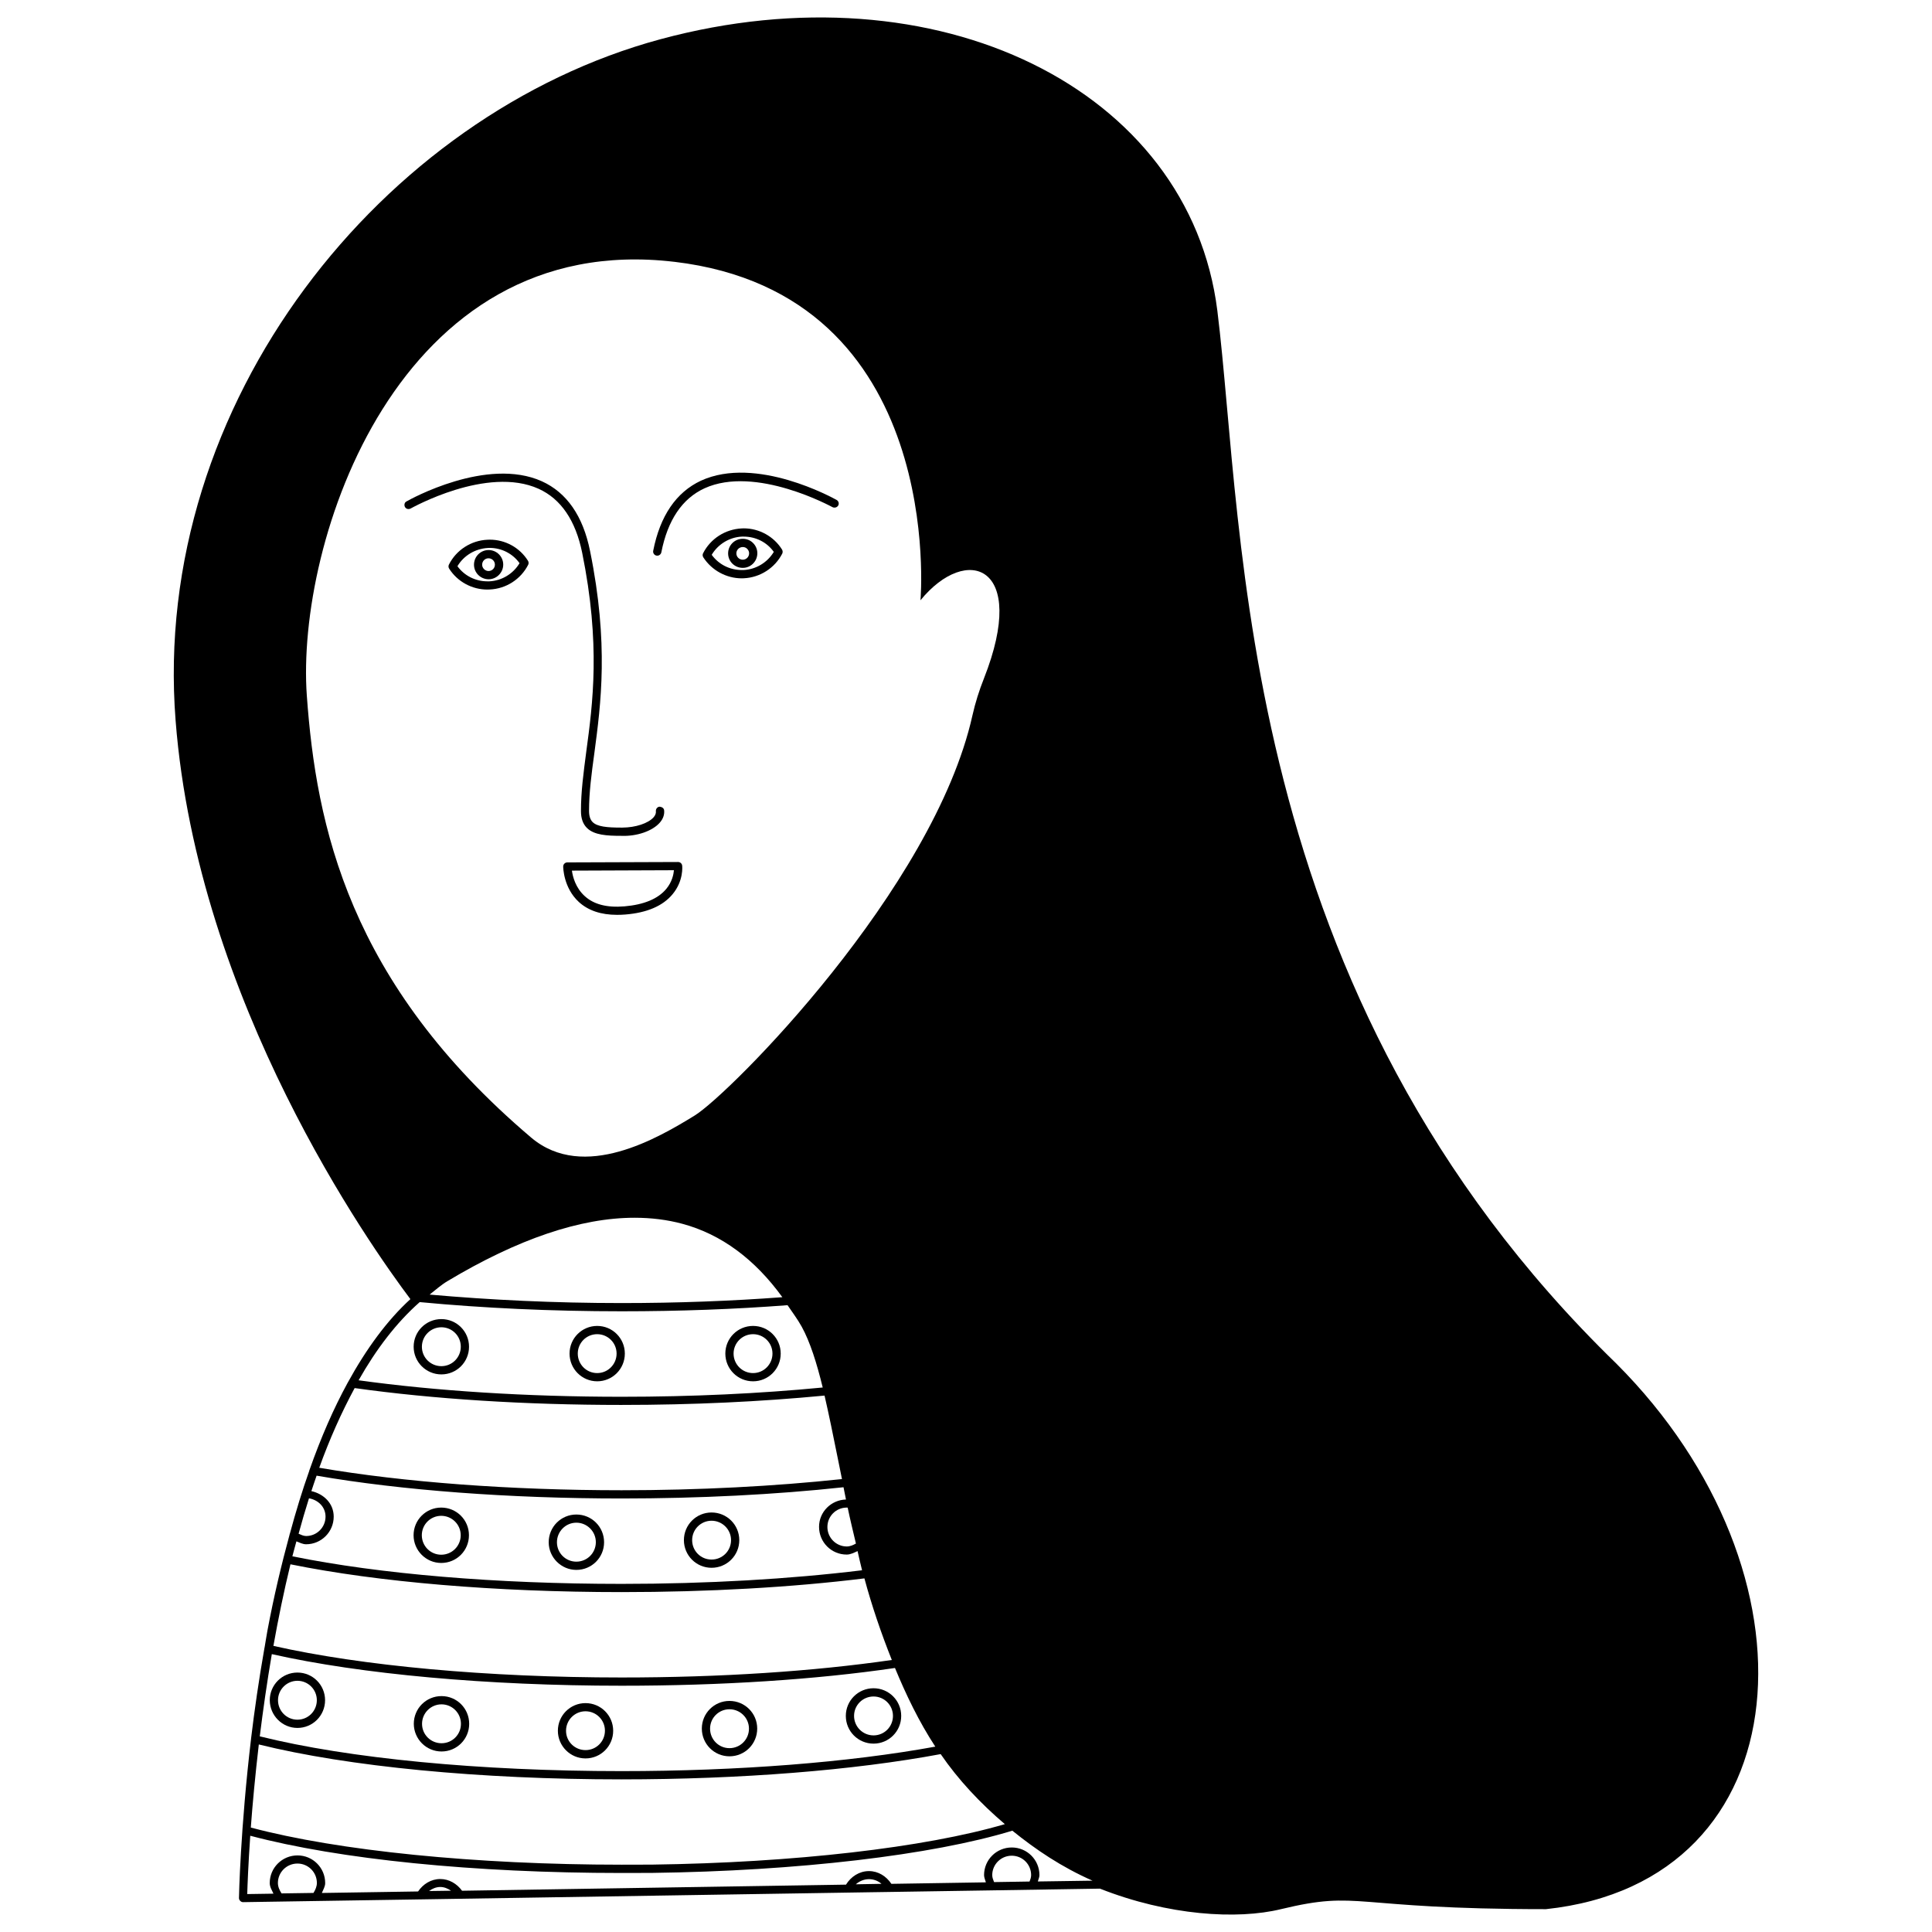 <?xml version="1.0" encoding="UTF-8"?>
<!-- Uploaded to: SVG Repo, www.svgrepo.com, Generator: SVG Repo Mixer Tools -->
<svg width="800px" height="800px" version="1.1" viewBox="144 144 512 512" xmlns="http://www.w3.org/2000/svg">
 <defs>
  <clipPath id="a">
   <path d="m190 148.09h420v503.81h-420z"/>
  </clipPath>
 </defs>
 <g clip-path="url(#a)">
  <path d="m572.32 505.34c-101.31-98.41-98.391-220.27-105.71-279-7.352-58.738-74.168-91.777-147.6-71.941-73.43 19.84-135.09 96.188-128.47 180.59 5.816 74.543 51.555 139.11 62.219 153.29-6.129 5.606-11.652 13.098-16.648 22.211-3.695 6.758-7.055 14.441-10.098 23.09 0 0.043-0.062 0.02-0.062 0.043 0 0.02 0.043 0.02 0.043 0.062-1.867 5.246-3.59 10.875-5.184 16.793-0.02 0.02-0.043 0-0.062 0.02-0.02 0.043 0.043 0.062 0.02 0.105-2.164 7.977-4.176 16.352-5.898 25.547-0.293 1.555-0.504 3.066-0.777 4.598 0 0.02-0.02 0-0.043 0.02 0 0.02 0.02 0.02 0.02 0.043-1.469 8.332-2.625 16.395-3.527 23.867 0 0-0.02 0-0.02 0.02s0.02 0.02 0.02 0.02c-2.856 24.016-3.211 42.027-3.211 42.258 0 0.316 0.105 0.566 0.336 0.777 0.188 0.211 0.461 0.336 0.754 0.336h0.02l46.715-0.73c0.02 0 0.043 0.02 0.062 0.02l0.02-0.02 119.13-1.891 5.457-0.082 26.809-0.418 28.863-0.461c18.074 7.137 36.359 8.27 47.969 5.438 21.285-5.121 17.887 0 70.238 0 68.543-7.309 74.062-89.156 18.625-144.6zm-351.35 53.215c23.281 4.723 54.348 7.367 87.77 7.367 22.902 0 45.113-1.258 64.34-3.633 1.953 7.242 4.41 14.465 7.262 21.621-20.781 3.023-45.469 4.641-71.605 4.641-35.457 0-68.938-3.086-92.281-8.375 1.262-7.094 2.754-14.355 4.516-21.621zm4.914-17.484c2.434 0.418 4.387 2.289 4.387 4.848 0 2.832-2.289 5.144-5.144 5.144-0.691 0-1.363-0.336-1.996-0.609 0.863-3.148 1.766-6.277 2.754-9.383zm-0.777 12.176c4.051 0 7.328-3.273 7.328-7.328 0-3.504-2.644-6.023-5.918-6.758 0.461-1.387 0.902-2.731 1.387-4.094 22.441 3.883 51.051 6.047 80.84 6.047 20.531 0 40.809-1.027 58.797-2.981 0.211 1.09 0.441 2.164 0.652 3.254-3.926 0.105-7.137 3.273-7.137 7.242 0 4.074 3.273 7.348 7.328 7.348 1.027 0 1.953-0.504 2.875-0.922 0.418 1.699 0.734 3.336 1.195 5.082-19.082 2.332-41.059 3.609-63.73 3.609-33.23 0-64.066-2.602-87.242-7.305 0.336-1.344 0.715-2.625 1.07-3.969 0.855 0.332 1.672 0.773 2.555 0.773zm37.449-69.715c18.66-11.188 35.266-16.816 49.625-16.816 4.41 0 8.629 0.523 12.617 1.594 10.41 2.793 19.27 9.445 26.535 19.461-13.477 1.008-27.773 1.555-42.613 1.555-17.758 0-34.785-0.82-50.863-2.246 1.551-1.219 3.043-2.562 4.699-3.547zm106.09 60.016c0.652 3.129 1.426 6.297 2.184 9.508-0.734 0.418-1.555 0.777-2.414 0.777-2.832 0-5.144-2.309-5.144-5.164 0-2.856 2.289-5.144 5.144-5.144 0.043-0.02 0.125 0.023 0.23 0.023zm-113.42-54.477c16.836 1.594 34.824 2.434 53.508 2.434 15.324 0 30.102-0.547 43.977-1.617 1.258 1.891 2.602 3.609 3.758 5.711 2.227 4.051 3.969 9.594 5.562 16.102-16.75 1.617-34.637 2.457-53.301 2.457-25.168 0-49.164-1.531-69.695-4.367 4.644-8.207 9.996-15.258 16.191-20.719zm53.508 27.25c18.828 0 36.883-0.859 53.781-2.477 1.176 5.102 2.289 10.578 3.484 16.52 0.355 1.785 0.754 3.738 1.133 5.606-17.863 1.91-37.977 2.961-58.379 2.961-29.535 0-57.895-2.141-80.148-5.961 2.707-7.516 5.856-14.59 9.383-21.117 20.742 2.914 45.156 4.469 70.746 4.469zm0 74.414c26.43 0 51.453-1.617 72.445-4.703 2.981 7.199 6.359 14.234 10.684 20.844-22.84 4.176-52.207 6.488-83.148 6.488-37.574 0-72.359-3.359-95.871-9.215 0.859-6.887 1.891-14.191 3.191-21.789 23.551 5.312 57.16 8.375 92.699 8.375zm0 24.816c31.508 0 61.484-2.394 84.555-6.695 4.66 6.801 10.434 12.953 17.004 18.559-21.223 6.234-55.965 10.223-93.52 10.727l-8.039 0.02c-38.543 0-75.129-3.672-98.266-9.844 0.461-6.234 1.156-13.75 2.121-22.02 23.699 5.871 58.547 9.254 96.145 9.254zm13.98-402.17c72.316 8.566 65.223 89.699 65.223 89.699 12.195-14.988 28.719-9.445 16.816 20.719-1.258 3.168-2.289 6.422-3.043 9.781-10.266 46.035-64.383 100.38-73.621 106.05-9.531 5.856-29.367 17.613-43.305 5.856-48.469-41.102-56.992-82.773-59.469-117.09-2.945-40.594 24.012-123.7 97.398-115.01zm-112.39 417.11c23.594 6.254 59.262 9.867 98.41 9.867l8.062-0.02c38.543-0.504 74.227-4.703 95.492-11.188 6.234 5.039 13.035 9.637 21.242 13.246l-14.484 0.211c0.125-0.566 0.418-1.09 0.418-1.68 0-4.051-3.273-7.328-7.328-7.328-4.074 0-7.348 3.273-7.348 7.328 0 0.652 0.316 1.258 0.484 1.91l-25.043 0.398c-1.363-2.035-3.484-3.379-5.941-3.379-2.562 0-4.785 1.469-6.086 3.59l-101.75 1.617c-1.363-1.867-3.441-3.106-5.773-3.106-2.457 0-4.555 1.344-5.879 3.297l-25.504 0.398c0.355-0.883 0.883-1.68 0.883-2.625 0-4.051-3.273-7.328-7.328-7.328-4.074 0-7.367 3.273-7.367 7.328 0 1.027 0.586 1.91 0.988 2.812l-6.949 0.105c0.066-2.273 0.273-7.859 0.801-15.457zm196.63 10.434c0-2.832 2.309-5.144 5.164-5.144 2.856 0 5.144 2.289 5.144 5.144 0 0.609-0.211 1.156-0.418 1.699l-9.406 0.148c-0.234-0.59-0.484-1.199-0.484-1.848zm-36.148 2.434c0.945-0.84 2.184-1.363 3.484-1.363 1.258 0 2.434 0.461 3.316 1.238zm-107.29 1.699-5.816 0.082c0.859-0.629 1.867-1.07 2.981-1.07 1.074 0.004 2.019 0.422 2.836 0.988zm-45.867-2.055c0-2.832 2.309-5.144 5.184-5.144 2.832 0 5.144 2.289 5.144 5.144 0 0.945-0.398 1.828-0.902 2.644l-8.457 0.125c-0.547-0.84-0.969-1.762-0.969-2.769z"/>
 </g>
 <path d="m260.97 508.23c4.051 0 7.328-3.273 7.328-7.328 0-4.051-3.273-7.328-7.328-7.328-4.074 0-7.348 3.273-7.348 7.328 0 4.051 3.297 7.328 7.348 7.328zm0-12.492c2.832 0 5.144 2.289 5.144 5.144s-2.289 5.164-5.144 5.164-5.164-2.289-5.164-5.144 2.328-5.164 5.164-5.164z"/>
 <path d="m302.26 510.06c4.051 0 7.328-3.273 7.328-7.348 0-4.051-3.273-7.328-7.328-7.328-4.051 0.004-7.324 3.277-7.324 7.328 0 4.074 3.297 7.348 7.324 7.348zm0-12.488c2.832 0 5.144 2.289 5.144 5.144 0 2.832-2.289 5.164-5.144 5.164-2.856 0-5.144-2.309-5.144-5.164 0.004-2.856 2.293-5.144 5.144-5.144z"/>
 <path d="m343.57 510.06c4.051 0 7.328-3.273 7.328-7.348 0-4.051-3.273-7.328-7.328-7.328-4.074 0-7.348 3.273-7.348 7.328 0.004 4.074 3.277 7.348 7.348 7.348zm0-12.488c2.832 0 5.144 2.289 5.144 5.144 0 2.832-2.289 5.164-5.144 5.164-2.856 0-5.164-2.309-5.164-5.164 0-2.856 2.332-5.144 5.164-5.144z"/>
 <path d="m260.93 558.2c4.074 0 7.348-3.273 7.348-7.348 0-4.051-3.273-7.328-7.348-7.328-4.051 0-7.328 3.273-7.328 7.328 0.004 4.051 3.297 7.348 7.328 7.348zm0-12.492c2.832 0 5.164 2.289 5.164 5.144 0 2.856-2.309 5.164-5.164 5.164s-5.144-2.309-5.144-5.164c0-2.856 2.312-5.144 5.144-5.144z"/>
 <path d="m296.74 560.04c4.074 0 7.348-3.273 7.348-7.328 0-4.074-3.273-7.348-7.348-7.348-4.051 0-7.328 3.273-7.328 7.348 0.004 4.031 3.32 7.328 7.328 7.328zm0-12.512c2.832 0 5.164 2.309 5.164 5.164 0 2.856-2.309 5.164-5.164 5.164s-5.144-2.289-5.144-5.144c0-2.856 2.312-5.184 5.144-5.184z"/>
 <path d="m332.57 559.48c4.074 0 7.348-3.273 7.348-7.328 0-4.051-3.273-7.328-7.348-7.328-4.051 0-7.328 3.273-7.328 7.328 0.004 4.051 3.277 7.328 7.328 7.328zm0-12.469c2.832 0 5.164 2.289 5.164 5.144 0 2.856-2.309 5.144-5.164 5.144-2.856 0-5.144-2.289-5.144-5.144 0.004-2.859 2.312-5.144 5.144-5.144z"/>
 <path d="m261.01 608.16c4.051 0 7.328-3.273 7.328-7.328 0-4.074-3.273-7.348-7.328-7.348-4.074 0-7.348 3.273-7.348 7.348 0.02 4.031 3.293 7.328 7.348 7.328zm0-12.492c2.832 0 5.144 2.309 5.144 5.164s-2.289 5.144-5.144 5.144-5.164-2.289-5.164-5.144c0-2.852 2.328-5.164 5.164-5.164z"/>
 <path d="m222.82 601.92c4.051 0 7.328-3.273 7.328-7.348 0-4.051-3.273-7.328-7.328-7.328-4.051 0-7.328 3.273-7.328 7.328 0.023 4.051 3.301 7.348 7.328 7.348zm0-12.492c2.832 0 5.144 2.289 5.144 5.144s-2.289 5.164-5.144 5.164-5.144-2.309-5.144-5.164c0.004-2.856 2.332-5.144 5.144-5.144z"/>
 <path d="m299.17 610c4.051 0 7.328-3.273 7.328-7.328 0-4.051-3.273-7.328-7.328-7.328-4.051 0-7.328 3.273-7.328 7.328 0.004 4.031 3.277 7.328 7.328 7.328zm0-12.492c2.832 0 5.144 2.289 5.144 5.144s-2.289 5.144-5.144 5.144c-2.832 0-5.164-2.266-5.164-5.121 0-2.859 2.312-5.168 5.164-5.168z"/>
 <path d="m337.32 609.44c4.074 0 7.348-3.273 7.348-7.348 0-4.051-3.273-7.328-7.348-7.328-4.051 0-7.328 3.273-7.328 7.328 0 4.07 3.277 7.348 7.328 7.348zm0-12.469c2.832 0 5.164 2.289 5.164 5.144s-2.309 5.164-5.164 5.164c-2.856 0-5.144-2.309-5.144-5.164 0-2.859 2.309-5.144 5.144-5.144z"/>
 <path d="m375.5 606.08c4.051 0 7.328-3.273 7.328-7.348 0-4.051-3.273-7.328-7.328-7.328-4.074 0-7.348 3.273-7.348 7.328 0 4.074 3.277 7.348 7.348 7.348zm0-12.492c2.832 0 5.144 2.289 5.144 5.144s-2.289 5.164-5.144 5.164-5.164-2.309-5.164-5.164 2.309-5.144 5.164-5.144z"/>
 <path d="m323.71 372.44-29.367 0.105c-0.586 0-1.09 0.484-1.09 1.09 0 0.23 0.062 5.648 4.156 9.406 2.477 2.266 5.879 3.402 10.098 3.402 0.691 0 1.426-0.02 2.164-0.082 5.773-0.461 9.992-2.266 12.574-5.394 2.938-3.527 2.562-7.391 2.539-7.535-0.047-0.574-0.531-0.992-1.074-0.992zm-3.148 7.137c-2.184 2.625-5.918 4.176-11.062 4.617-4.723 0.398-8.188-0.547-10.578-2.75-2.394-2.184-3.148-5.121-3.359-6.719l27.039-0.105c-0.109 1.137-0.488 3.086-2.039 4.957z"/>
 <path d="m340.82 286.79c-2.141 0-3.863 1.723-3.863 3.863s1.742 3.84 3.883 3.84 3.863-1.742 3.863-3.883c0-1.027-0.418-2.016-1.156-2.731-0.715-0.715-1.68-1.09-2.688-1.09h-0.039zm1.703 3.84c0 0.945-0.754 1.699-1.68 1.699-0.945 0-1.699-0.754-1.699-1.68 0-0.922 0.754-1.68 1.699-1.68h0.02c0.441 0 0.859 0.168 1.156 0.484 0.312 0.316 0.504 0.715 0.504 1.176z"/>
 <path d="m277.36 293.63c0-2.141-1.742-3.863-3.883-3.863s-3.863 1.742-3.863 3.883 1.742 3.863 3.906 3.863c2.098-0.02 3.84-1.766 3.84-3.883zm-5.586 0.02c0-0.945 0.754-1.699 1.68-1.699 0.945 0 1.699 0.754 1.699 1.68 0 0.945-0.734 1.68-1.68 1.699-0.922 0-1.699-0.777-1.699-1.68z"/>
 <path d="m318.19 291.26c0.504 0 0.965-0.379 1.07-0.883 1.68-8.543 5.519-14.234 11.418-16.961 13.582-6.215 33.777 4.914 33.965 4.996 0.484 0.23 1.156 0.105 1.492-0.441 0.293-0.523 0.105-1.195-0.441-1.492-0.859-0.461-21.285-11.84-35.961-5.082-6.547 3.07-10.809 9.305-12.633 18.586-0.105 0.586 0.293 1.156 0.883 1.258 0.062 0.02 0.145 0.02 0.207 0.02z"/>
 <path d="m286.75 273.54c5.918 2.688 9.781 8.398 11.523 16.898 4.934 24.266 2.812 40.074 1.094 52.754-0.715 5.5-1.426 10.707-1.406 15.742 0 1.953 0.504 3.402 1.574 4.473 1.91 1.91 5.332 2.098 9.047 2.098 4.242 0.188 8.332-1.301 10.242-3.465 0.902-1.008 1.301-2.164 1.176-3.297-0.062-0.586-0.586-0.902-1.219-0.965-0.586 0.062-1.027 0.609-0.965 1.219 0.062 0.504-0.148 1.07-0.609 1.594-1.449 1.617-4.766 2.707-8.25 2.731h-0.336c-3.777 0-6.359-0.25-7.578-1.469-0.609-0.609-0.945-1.574-0.945-2.938 0-4.891 0.652-9.805 1.426-15.449 1.699-12.824 3.863-28.82-1.156-53.445-1.867-9.301-6.191-15.492-12.762-18.473-14.59-6.57-35.016 4.828-35.875 5.332-0.547 0.25-0.691 0.965-0.418 1.469 0.293 0.547 0.945 0.691 1.492 0.418 0.23-0.105 20.258-11.418 33.945-5.227z"/>
 <path d="m341.09 284.02c-0.168 0-0.379 0-0.547 0.02-4.363 0.215-8.27 2.731-10.223 6.594-0.168 0.336-0.145 0.734 0.066 1.07 2.246 3.465 6.109 5.562 10.203 5.562 0.188 0 0.398 0 0.566-0.02 4.305-0.211 8.207-2.731 10.16-6.551 0.148-0.336 0.125-0.734-0.062-1.051-2.164-3.481-6.047-5.625-10.164-5.625zm-0.02 11.043h-0.484c-3.191 0-6.109-1.469-7.977-4.031 1.68-2.832 4.723-4.68 8.02-4.828h0.461c3.191 0 6.152 1.492 7.977 4.051-1.699 2.816-4.699 4.641-7.996 4.809z"/>
 <path d="m273.79 300.22c4.324-0.188 8.23-2.707 10.184-6.551 0.168-0.336 0.145-0.754-0.062-1.07-2.184-3.484-6.004-5.582-10.121-5.582-0.211 0-0.441 0-0.609 0.02-4.344 0.188-8.27 2.731-10.203 6.57-0.188 0.359-0.164 0.758 0.066 1.113 2.184 3.422 6.023 5.523 10.117 5.523 0.211 0 0.441 0 0.629-0.023zm-0.523-11c0.168 0 0.355-0.02 0.504-0.02 3.148 0 6.109 1.512 7.914 4.051-1.68 2.812-4.703 4.66-8.02 4.809h-0.504c-3.148 0-6.086-1.469-7.934-4.008 1.68-2.836 4.703-4.641 8.039-4.832z"/>
</svg>